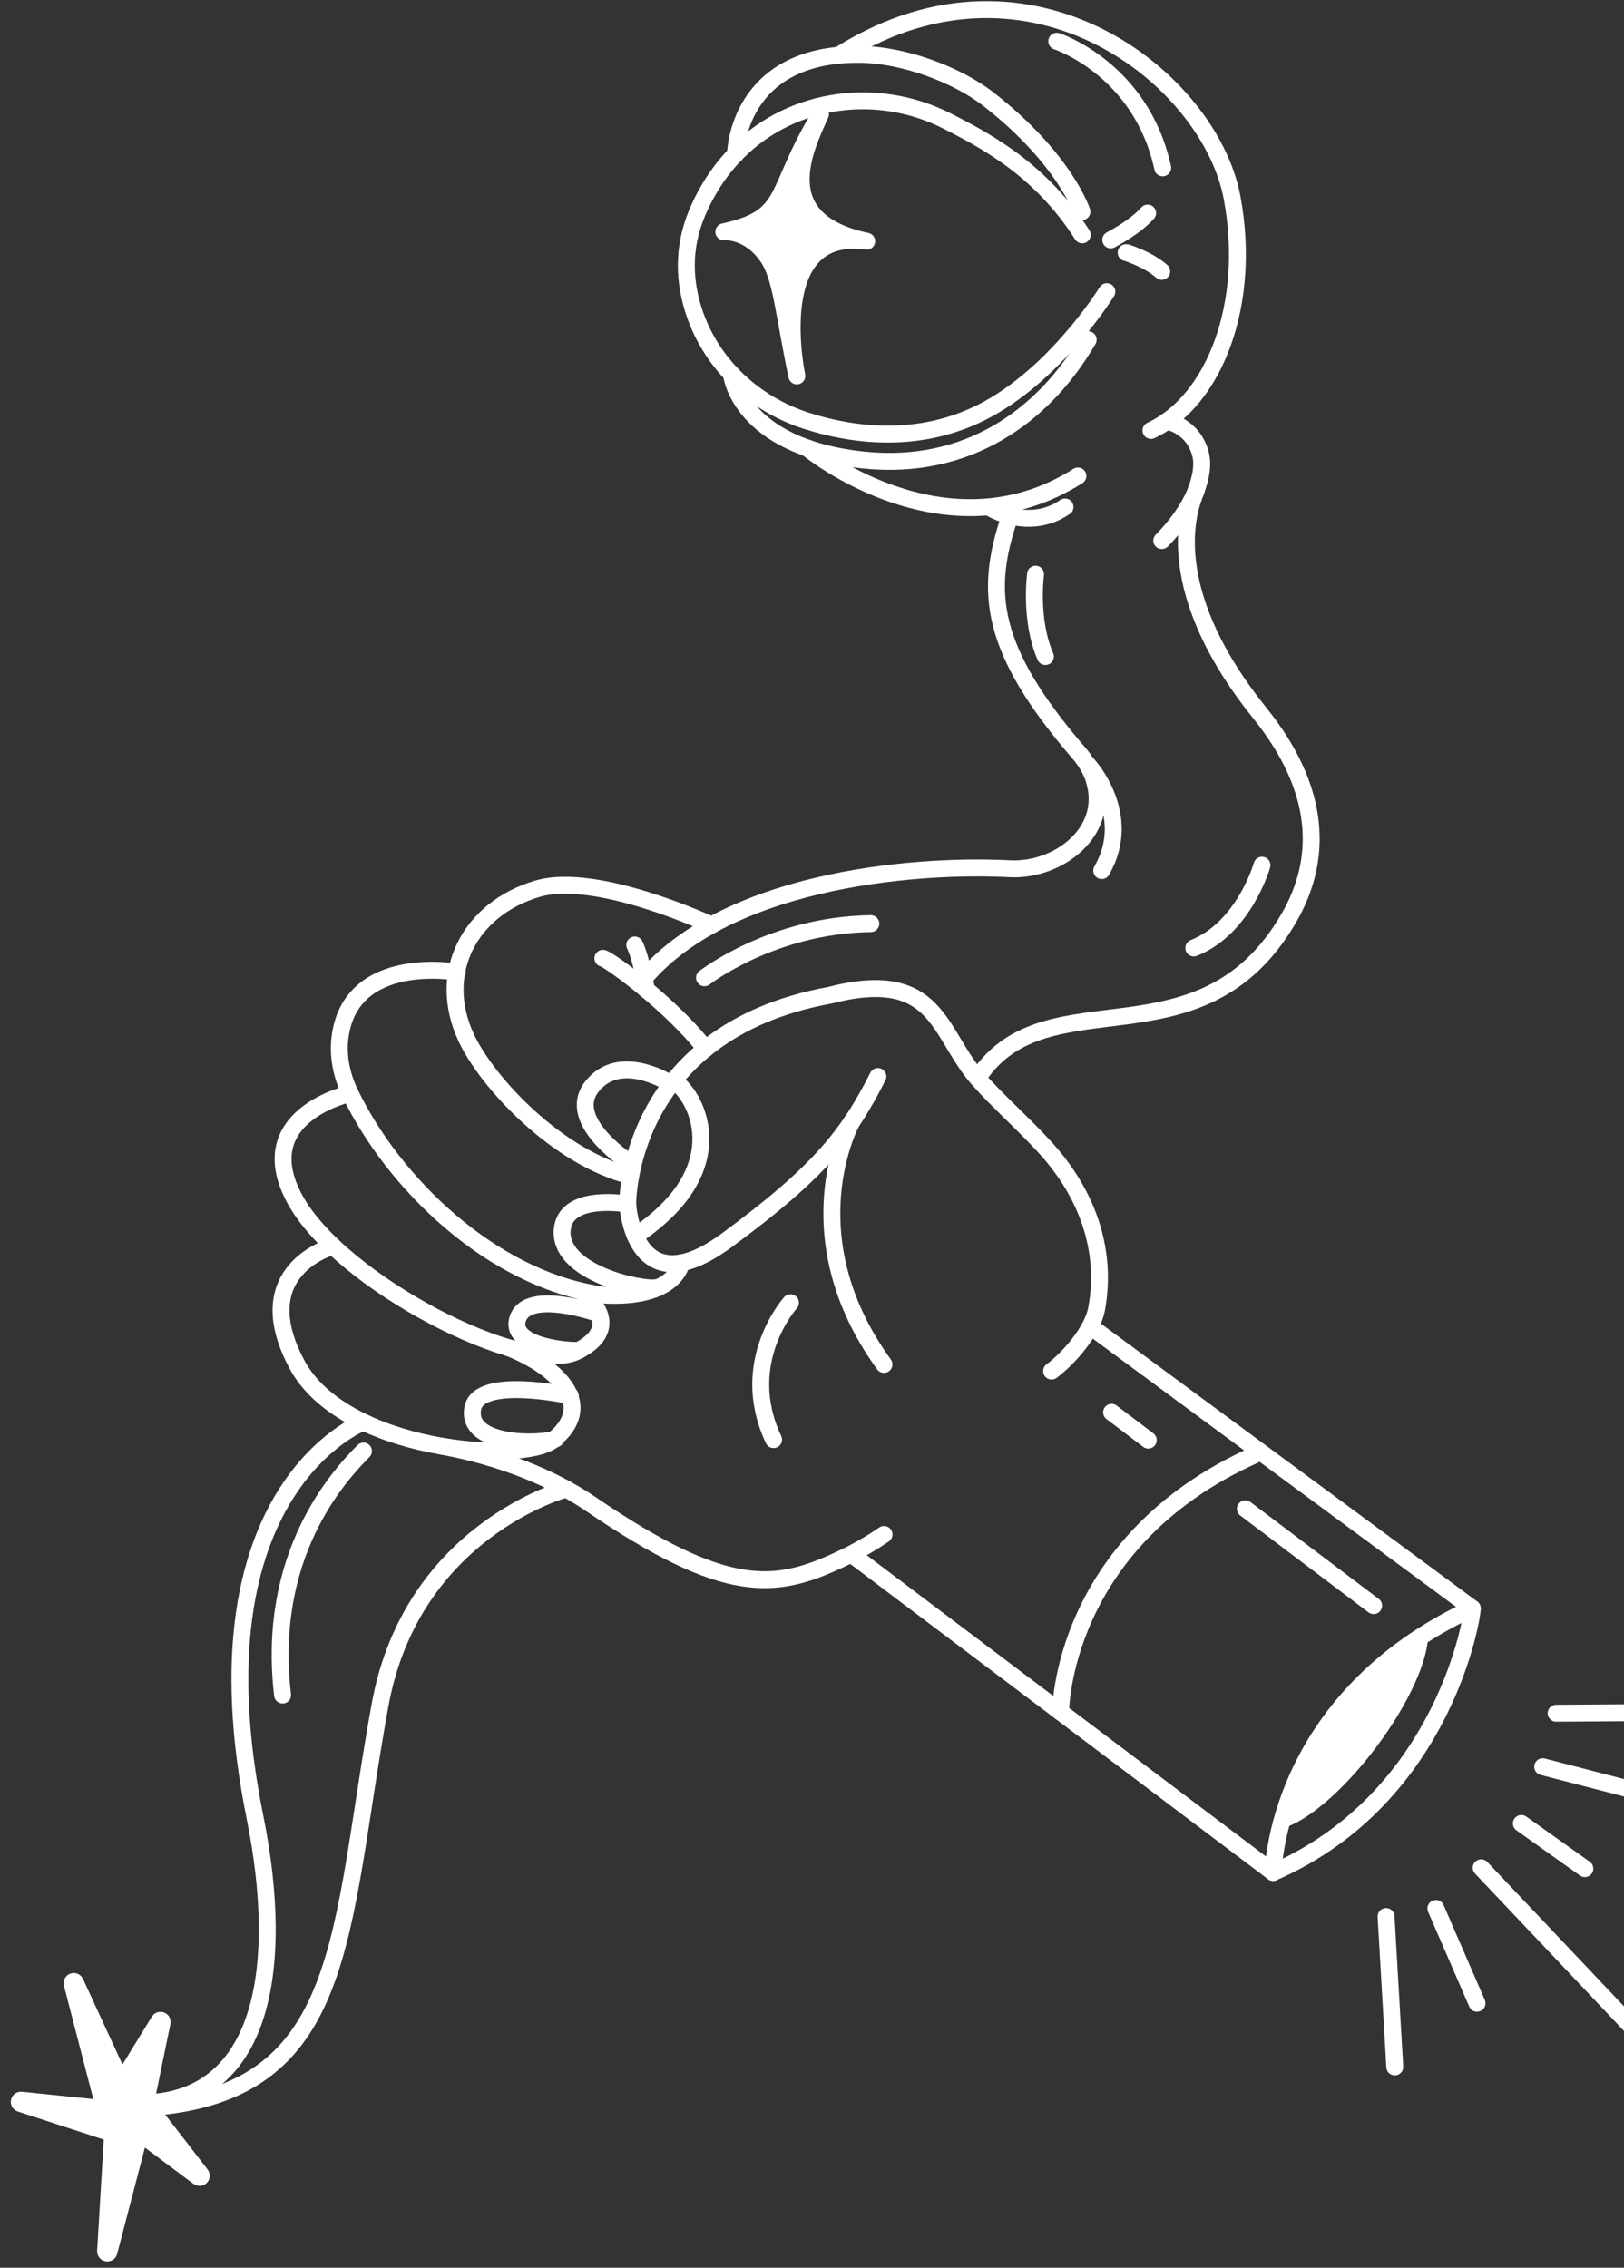 <svg width="144" height="201" viewBox="0 0 144 201" fill="none" xmlns="http://www.w3.org/2000/svg">
<rect x="0" y="0" width="144" height="201" fill="#333333" stroke="none"/>
<path d="M75.841 138.021C96.256 153.42 112.89 165.966 112.89 165.966C112.89 165.966 113.072 150.655 130.546 142.554L96.77 117.625" stroke="white" stroke-width="1.5" stroke-miterlimit="10" stroke-linecap="round" stroke-linejoin="round"/>
<path d="M130.54 142.554C130.659 142.799 128.233 159.27 112.884 165.966" stroke="white" stroke-width="1.5" stroke-miterlimit="10" stroke-linecap="round" stroke-linejoin="round"/>
<path d="M94.043 151.752C94.043 151.752 94.03 136.704 111.235 128.961" stroke="white" stroke-width="1.5" stroke-miterlimit="10" stroke-linecap="round" stroke-linejoin="round"/>
<path d="M121.8 142.316L110.427 133.732" stroke="white" stroke-width="1.5" stroke-miterlimit="10" stroke-linecap="round" stroke-linejoin="round"/>
<path d="M118.325 152.066C115.416 155.941 113.698 159.828 113.742 162.035C115.874 161.464 119.128 158.724 122.037 154.85C124.946 150.975 126.664 147.087 126.62 144.88C124.489 145.451 121.235 148.185 118.325 152.066Z" fill="white"/>
<path d="M101.818 127.645L98.564 125.181" stroke="white" stroke-width="1.5" stroke-miterlimit="10" stroke-linecap="round" stroke-linejoin="round"/>
<path d="M103.461 37.338C103.461 37.338 105.737 37.69 106.433 40.179C106.778 41.414 106.333 42.787 105.875 43.984C105.048 46.166 103.53 53.051 111.7 63.196C117.268 70.105 117.236 76.237 114.308 81.322C106.509 94.853 92.903 86.357 86.796 95.398" stroke="white" stroke-width="1.5" stroke-miterlimit="10" stroke-linecap="round" stroke-linejoin="round"/>
<path d="M89.498 45.916C87.297 52.449 87.742 57.553 95.617 66.694C96.251 67.428 96.771 68.262 97.041 69.183C98.401 73.785 93.793 77.215 89.554 77.002C80.375 76.532 64.098 78.225 56.944 86.921" stroke="white" stroke-width="1.5" stroke-miterlimit="10" stroke-linecap="round" stroke-linejoin="round"/>
<path d="M96.464 67.785C96.464 67.785 100.558 72.193 97.693 77.165" stroke="white" stroke-width="1.5" stroke-miterlimit="10" stroke-linecap="round" stroke-linejoin="round"/>
<path d="M13.142 186.732C13.963 187.754 16.572 191.14 17.82 192.757C17.926 192.895 17.751 193.077 17.606 192.97L12.816 189.39C12.622 189.246 12.333 189.34 12.277 189.578L9.662 199.585C9.618 199.761 9.355 199.723 9.361 199.535L9.957 189.547C9.97 189.29 9.813 189.052 9.562 188.97L1.812 186.443C1.637 186.387 1.693 186.13 1.875 186.149L8.716 186.851C8.985 186.876 9.198 186.632 9.129 186.368L6.396 175.816C6.352 175.634 6.603 175.546 6.678 175.716L10.565 184.136C10.653 184.324 10.91 184.337 11.017 184.161L14.101 179.139C14.189 178.995 14.415 179.083 14.377 179.252L12.973 186.067C12.929 186.299 12.992 186.544 13.142 186.732Z" fill="white" stroke="white" stroke-width="1.5" stroke-miterlimit="10" stroke-linecap="round" stroke-linejoin="round"/>
<path d="M111.9 76.689C111.9 76.689 110.332 82.237 105.855 84.024" stroke="white" stroke-width="1.5" stroke-miterlimit="10" stroke-linecap="round" stroke-linejoin="round"/>
<path d="M91.824 50.894C91.824 50.894 91.272 54.919 92.695 58.192" stroke="white" stroke-width="1.5" stroke-miterlimit="10" stroke-linecap="round" stroke-linejoin="round"/>
<path d="M77.841 95.417C75.252 100.527 72.744 103.825 64.442 109.931C56.141 116.038 55.658 106.728 55.658 106.728C55.658 106.728 55.489 91.529 73.553 88.219C83.215 85.736 83.133 91.548 86.726 95.63C88.513 97.655 90.726 99.567 92.701 101.737C96.325 105.718 98.206 110.696 97.24 115.994C96.871 118.013 94.758 120.396 93.246 121.525" stroke="white" stroke-width="1.5" stroke-miterlimit="10" stroke-linecap="round" stroke-linejoin="round"/>
<path d="M75.528 99.416C75.528 99.416 70.048 109.423 78.381 120.935" stroke="white" stroke-width="1.5" stroke-miterlimit="10" stroke-linecap="round" stroke-linejoin="round"/>
<path d="M63.094 81.999C63.094 81.999 52.893 77.215 47.645 78.776C41.645 80.557 38.666 86.225 41.331 91.962C43.193 95.975 49.444 102.614 55.921 104.226" stroke="white" stroke-width="1.5" stroke-miterlimit="10" stroke-linecap="round" stroke-linejoin="round"/>
<path d="M53.458 84.939C54.116 85.115 59.596 89.128 62.556 92.965" stroke="white" stroke-width="1.5" stroke-miterlimit="10" stroke-linecap="round" stroke-linejoin="round"/>
<path d="M40.547 86.168C40.547 86.168 31.117 84.469 30.152 91.918C29.926 93.629 30.302 95.366 31.055 96.921C34.842 104.777 43.501 113.342 53.357 114.778C59.984 115.192 60.417 111.925 60.417 111.925" stroke="white" stroke-width="1.5" stroke-miterlimit="10" stroke-linecap="round" stroke-linejoin="round"/>
<path d="M31.055 96.921C31.055 96.921 22.121 98.865 26.14 106.282C30.159 113.699 46.567 122.063 51.163 119.775C55.759 117.486 51.477 114.42 51.477 114.42" stroke="white" stroke-width="1.5" stroke-miterlimit="10" stroke-linecap="round" stroke-linejoin="round"/>
<path d="M29.532 110.464C29.532 110.464 21.826 112.515 26.334 120.941C30.459 128.647 46.304 129.838 49.069 127.619C52.768 124.659 49.739 121.318 45.15 119.474" stroke="white" stroke-width="1.5" stroke-miterlimit="10" stroke-linecap="round" stroke-linejoin="round"/>
<path d="M56.285 83.761C56.956 85.19 57.295 87.711 57.295 87.711" stroke="white" stroke-width="1.5" stroke-miterlimit="10" stroke-linecap="round" stroke-linejoin="round"/>
<path d="M59.727 95.805C61.633 96.884 65.402 103.511 56.329 109.543" stroke="white" stroke-width="1.5" stroke-miterlimit="10" stroke-linecap="round" stroke-linejoin="round"/>
<path d="M55.658 106.727C55.658 106.727 50.203 105.737 49.858 108.94C49.444 112.822 56.925 114.395 58.235 114.126" stroke="white" stroke-width="1.5" stroke-miterlimit="10" stroke-linecap="round" stroke-linejoin="round"/>
<path d="M59.514 96.081C59.514 96.081 55.013 93.122 52.498 96.294C49.984 99.46 56.135 103.254 56.135 103.254" stroke="white" stroke-width="1.5" stroke-miterlimit="10" stroke-linecap="round" stroke-linejoin="round"/>
<path d="M53.125 116.452C53.125 116.452 46.887 114.233 45.934 116.822C44.98 119.412 50.786 119.794 51.363 119.675" stroke="white" stroke-width="1.5" stroke-miterlimit="10" stroke-linecap="round" stroke-linejoin="round"/>
<path d="M50.561 123.712C50.561 123.712 42.404 121.913 41.915 124.854C41.357 128.183 47.871 128.039 49.276 127.531" stroke="white" stroke-width="1.5" stroke-miterlimit="10" stroke-linecap="round" stroke-linejoin="round"/>
<path d="M39.325 128.202C39.482 128.277 46.498 129.299 52.367 133.3C64.399 141.501 68.737 140.968 74.7 138.121C74.7 138.121 76.543 137.287 78.387 136.008" stroke="white" stroke-width="1.5" stroke-miterlimit="10" stroke-linecap="round" stroke-linejoin="round"/>
<path d="M70.092 115.467C70.092 115.467 65.339 120.734 68.593 127.6" stroke="white" stroke-width="1.5" stroke-miterlimit="10" stroke-linecap="round" stroke-linejoin="round"/>
<path d="M62.468 86.664C62.468 86.664 68.449 81.986 77.215 81.867" stroke="white" stroke-width="1.5" stroke-miterlimit="10" stroke-linecap="round" stroke-linejoin="round"/>
<path d="M12.979 186.381C23.067 186.011 25.399 174.875 22.603 161.037C16.728 131.976 32.227 126.045 32.227 126.045" stroke="white" stroke-width="1.5" stroke-miterlimit="10" stroke-linecap="round" stroke-linejoin="round"/>
<path d="M50.197 131.977C50.197 131.977 36.529 135.62 33.701 151.113C30.002 171.359 30.98 185.529 13.211 186.814" stroke="white" stroke-width="1.5" stroke-miterlimit="10" stroke-linecap="round" stroke-linejoin="round"/>
<path d="M32.228 128.616C29.965 130.892 23.601 137.883 25.056 150.241" stroke="white" stroke-width="1.5" stroke-miterlimit="10" stroke-linecap="round" stroke-linejoin="round"/>
<path d="M71.56 39.702C71.56 39.702 83.686 49.728 95.58 42.191" stroke="white" stroke-width="1.5" stroke-miterlimit="10" stroke-linecap="round" stroke-linejoin="round"/>
<path d="M87.849 45.044C87.849 45.044 91.241 47.132 94.438 44.938" stroke="white" stroke-width="1.5" stroke-miterlimit="10" stroke-linecap="round" stroke-linejoin="round"/>
<path d="M74.7 4.697C91.491 -5.655 107.266 7.03 109.241 17.482C111.016 26.88 107.711 35.508 102.056 38.154" stroke="white" stroke-width="1.5" stroke-miterlimit="10" stroke-linecap="round" stroke-linejoin="round"/>
<path d="M65.214 13.682C65.214 13.682 65.295 4.697 76.28 4.817C79.998 4.854 84.751 6.528 87.679 8.817C94.444 14.096 95.936 18.761 95.936 18.761" stroke="white" stroke-width="1.5" stroke-miterlimit="10" stroke-linecap="round" stroke-linejoin="round"/>
<path d="M98.144 25.852C98.144 25.852 94.382 31.959 88.814 35.533C82.613 39.552 76.023 38.73 71.572 37.32C66.938 35.852 63.151 32.366 61.584 27.764C60.706 25.181 60.436 22.09 61.841 18.805C62.775 16.616 64.023 14.848 65.433 13.444C70.311 8.585 77.835 7.613 83.98 10.729C87.522 12.522 92.35 15.13 95.962 20.817" stroke="white" stroke-width="1.5" stroke-miterlimit="10" stroke-linecap="round" stroke-linejoin="round"/>
<path d="M64.851 33.138C64.851 33.138 65.478 39.602 76.563 40.775C85.736 41.74 92.532 36.925 96.489 30.109" stroke="white" stroke-width="1.5" stroke-miterlimit="10" stroke-linecap="round" stroke-linejoin="round"/>
<path d="M98.488 21.262C98.846 21.062 100.658 20.115 101.761 18.886" stroke="white" stroke-width="1.5" stroke-miterlimit="10" stroke-linecap="round" stroke-linejoin="round"/>
<path d="M99.856 22.391C99.888 22.391 101.838 22.993 103.01 24.053" stroke="white" stroke-width="1.5" stroke-miterlimit="10" stroke-linecap="round" stroke-linejoin="round"/>
<path d="M93.704 3.656C93.704 3.656 101.184 6.095 103.096 14.879" stroke="white" stroke-width="1.5" stroke-miterlimit="10" stroke-linecap="round" stroke-linejoin="round"/>
<path d="M64.18 20.548C64.18 20.548 66.418 20.341 68.086 22.811C69.296 24.605 69.459 27.62 70.656 33.32C70.656 33.32 67.835 20.128 76.851 21.382C68.18 19.538 71.409 13.124 72.757 10.108C68.487 17.131 70.149 19.212 64.18 20.548Z" fill="white" stroke="white" stroke-width="1.5" stroke-miterlimit="10" stroke-linecap="round" stroke-linejoin="round"/>
<path d="M106.113 43.327C106.113 43.327 105.455 45.44 103.016 47.916" stroke="white" stroke-width="1.5" stroke-miterlimit="10" stroke-linecap="round" stroke-linejoin="round"/>
<path d="M137.983 151.853L153.019 151.752" stroke="white" stroke-width="1.5" stroke-miterlimit="10" stroke-linecap="round" stroke-linejoin="round"/>
<path d="M136.791 156.593L165.294 163.972" stroke="white" stroke-width="1.5" stroke-miterlimit="10" stroke-linecap="round" stroke-linejoin="round"/>
<path d="M134.898 161.621L140.529 165.628" stroke="white" stroke-width="1.5" stroke-miterlimit="10" stroke-linecap="round" stroke-linejoin="round"/>
<path d="M131.337 165.552L158.11 193.823" stroke="white" stroke-width="1.5" stroke-miterlimit="10" stroke-linecap="round" stroke-linejoin="round"/>
<path d="M127.318 169.158L130.967 177.559" stroke="white" stroke-width="1.5" stroke-miterlimit="10" stroke-linecap="round" stroke-linejoin="round"/>
<path d="M122.903 169.873L123.675 183.202" stroke="white" stroke-width="1.5" stroke-miterlimit="10" stroke-linecap="round" stroke-linejoin="round"/>
</svg>
